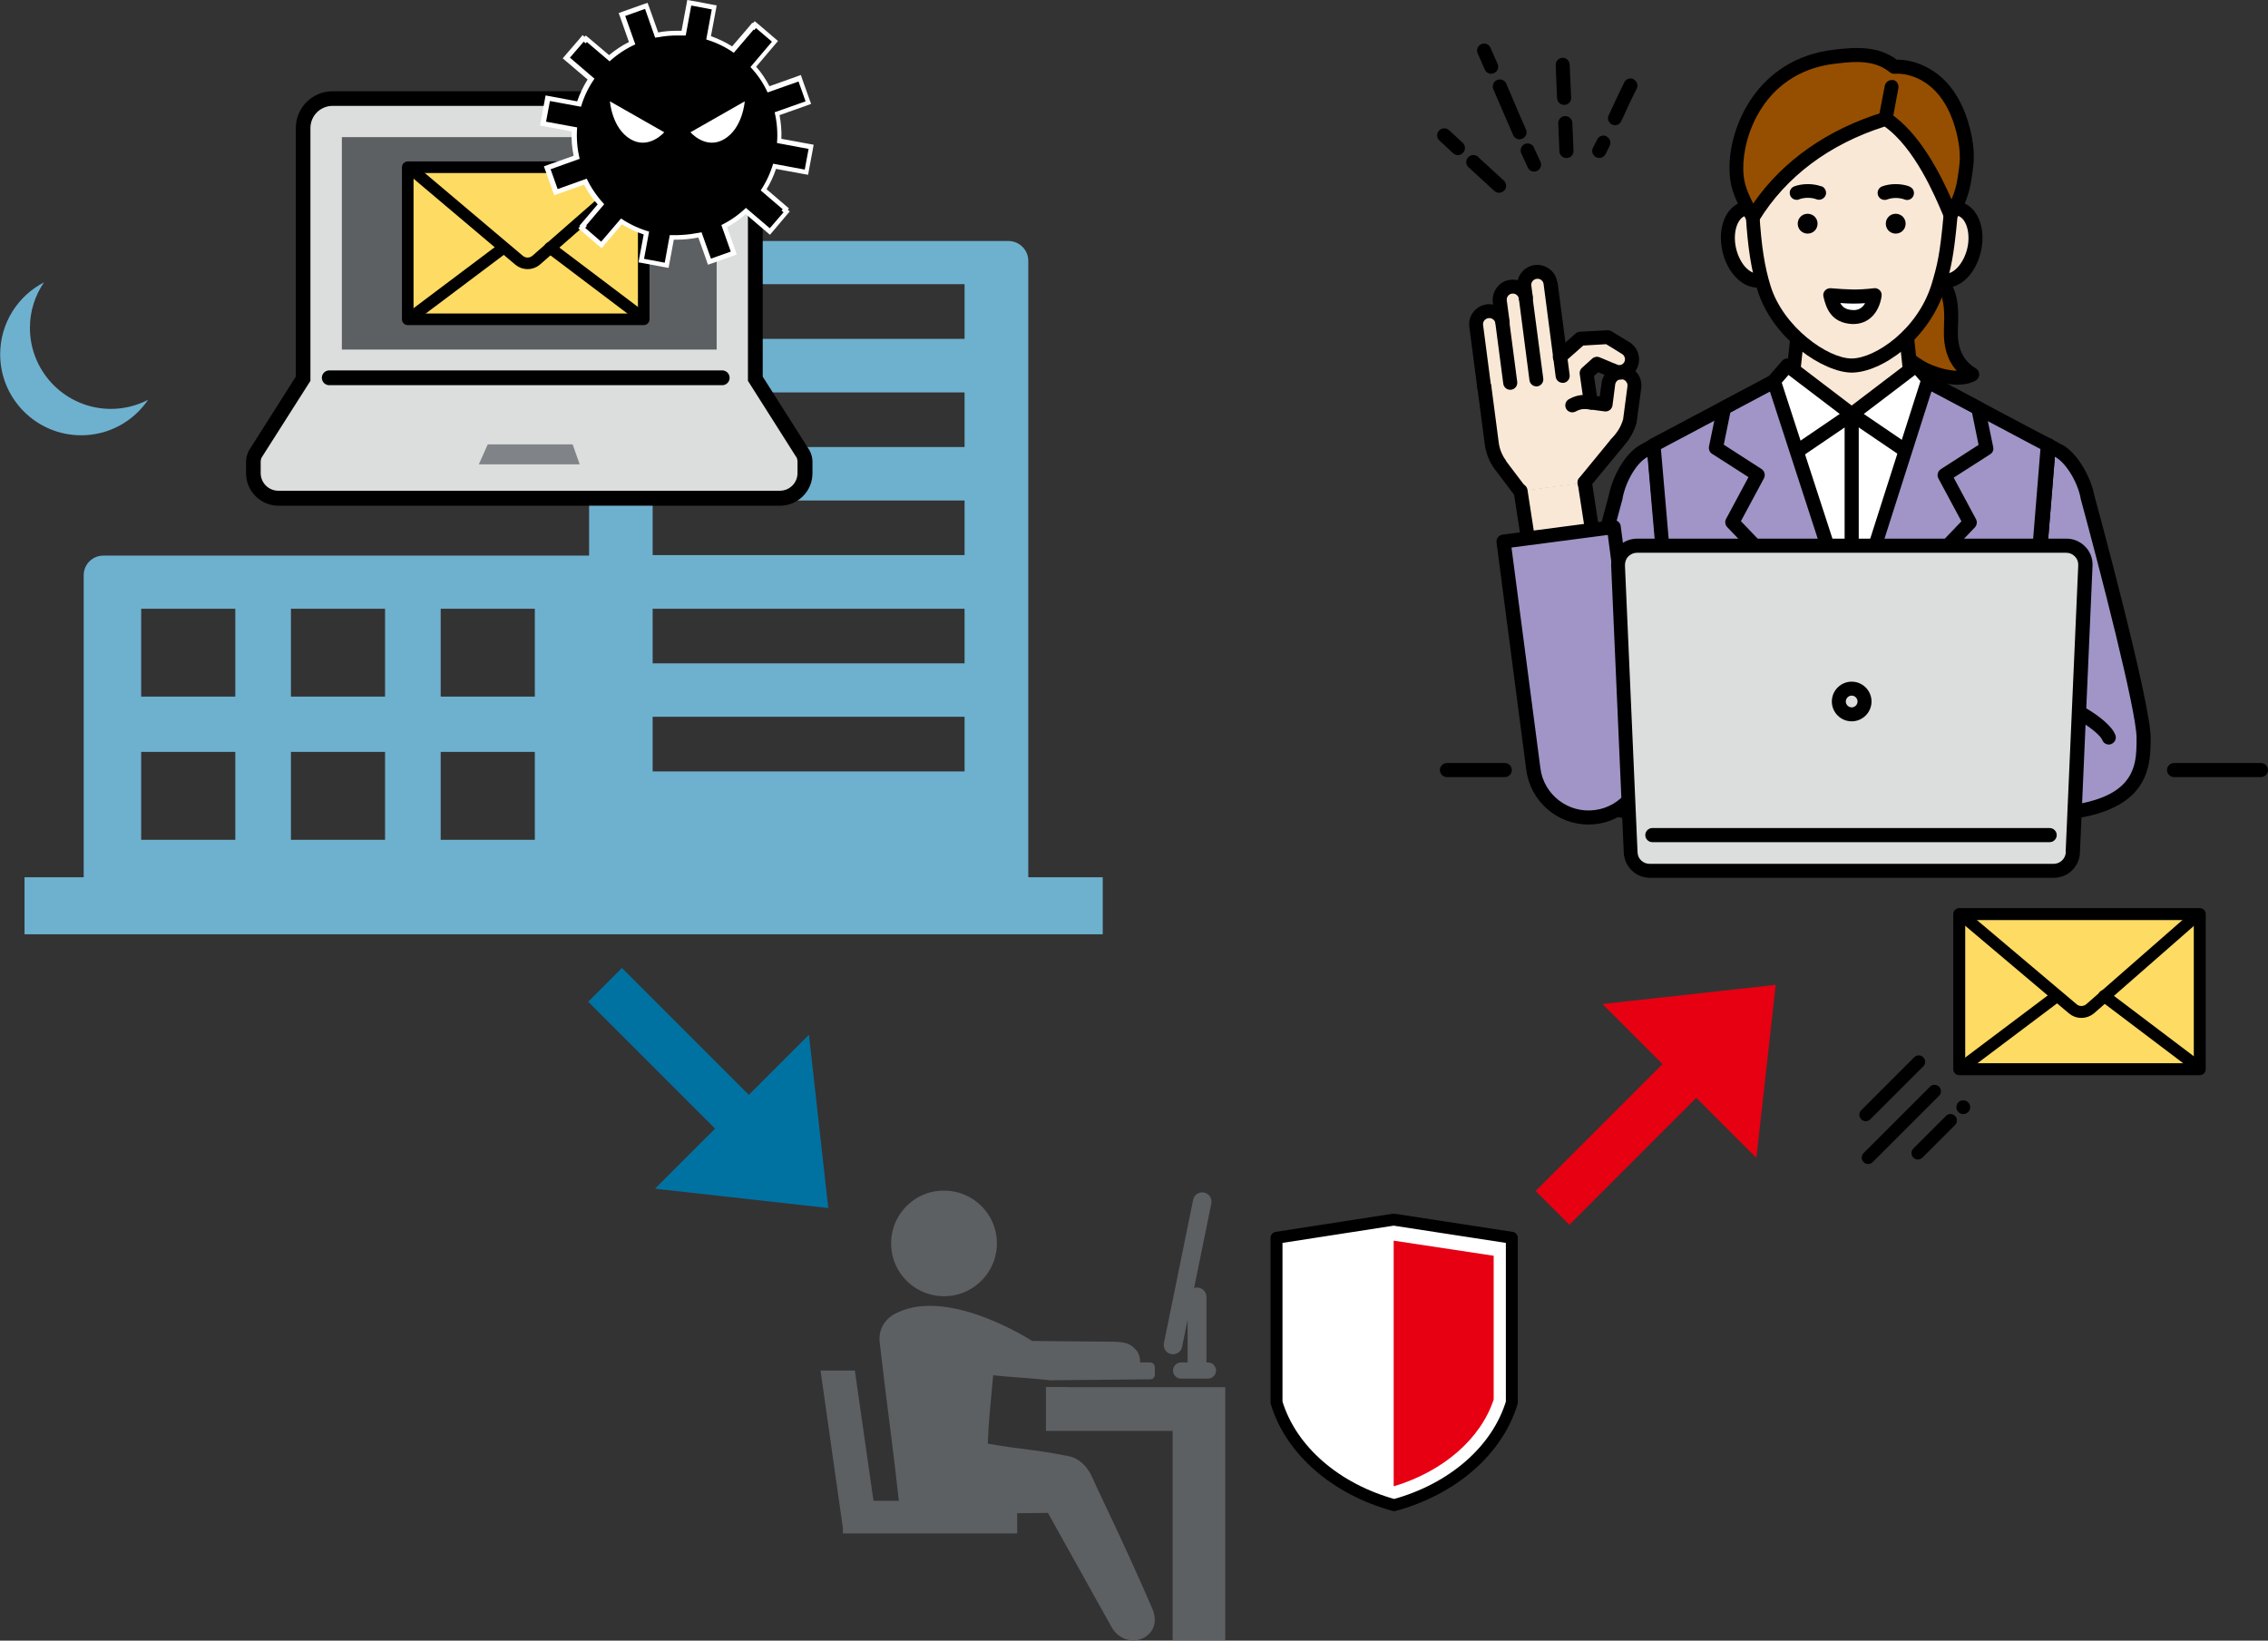 <?xml version="1.0" encoding="UTF-8"?>
<svg id="_レイヤー_2" data-name="レイヤー 2" xmlns="http://www.w3.org/2000/svg" viewBox="0 0 134.94 97.62">
  <rect x="0" y="0" width="134.94" height="97.62" fill="#333333" stroke="none"/>
  <defs>
    <style>
      .cls-1, .cls-2, .cls-3, .cls-4, .cls-5, .cls-6, .cls-7 {
        fill: none;
      }

      .cls-1, .cls-2, .cls-4, .cls-7 {
        stroke-miterlimit: 10;
      }

      .cls-1, .cls-3, .cls-4, .cls-5, .cls-6 {
        stroke: #000;
        stroke-linecap: round;
      }

      .cls-1, .cls-5 {
        stroke-width: .71px;
      }

      .cls-2 {
        stroke: #e60012;
      }

      .cls-2, .cls-7 {
        stroke-width: 2.84px;
      }

      .cls-8 {
        fill: #0072a1;
      }

      .cls-8, .cls-9, .cls-10, .cls-11, .cls-12, .cls-13, .cls-14, .cls-15, .cls-16, .cls-17, .cls-18, .cls-19 {
        stroke-width: 0px;
      }

      .cls-9 {
        fill: #000;
      }

      .cls-3, .cls-4 {
        stroke-width: .69px;
      }

      .cls-3, .cls-5, .cls-6 {
        stroke-linejoin: round;
      }

      .cls-10 {
        fill: #e60012;
      }

      .cls-6 {
        stroke-width: .88px;
      }

      .cls-11 {
        fill: #964f00;
      }

      .cls-12 {
        fill: #808488;
      }

      .cls-13 {
        fill: #fae8d7;
      }

      .cls-14 {
        fill: #5d6063;
      }

      .cls-15 {
        fill: #6eb1cf;
      }

      .cls-16 {
        fill: #dcdddd;
      }

      .cls-17 {
        fill: #a195c7;
      }

      .cls-18 {
        fill: #fedb63;
      }

      .cls-7 {
        stroke: #0072a1;
      }

      .cls-19 {
        fill: #fff;
      }
    </style>
  </defs>
  <g id="_レイヤー_1-2" data-name="レイヤー 1">
    <g>
      <line class="cls-2" x1="92.37" y1="71.87" x2="100.98" y2="63.26"/>
      <polygon class="cls-10" points="104.5 68.9 105.65 58.6 95.34 59.74 104.5 68.9"/>
      <line class="cls-7" x1="36" y1="58.6" x2="44.61" y2="67.21"/>
      <polygon class="cls-8" points="38.97 70.73 49.28 71.88 48.13 61.57 38.97 70.73"/>
      <path class="cls-17" d="M122.51,26.84l-.61-.34-1.13,13.93-.17,8.07c6.74,0,6.95-2.49,6.95-4.58s-3.35-14.36-3.35-14.36c-.2-1.07-.95-2.3-1.69-2.72"/>
      <path class="cls-9" d="M122.71,26.48l-.61-.34c-.12-.07-.27-.07-.4,0-.12.07-.21.19-.22.33l-1.13,13.93c-.02.23.15.43.38.45.23.02.43-.15.45-.38l1.08-13.29.04.02c.62.35,1.3,1.46,1.49,2.43,0,.01,0,.02,0,.03,1.15,4.23,3.33,12.65,3.33,14.25,0,1.85,0,4.16-6.53,4.16-.23,0-.42.19-.42.42s.19.41.42.41c3.13,0,5.19-.53,6.3-1.63.99-.98,1.07-2.2,1.07-3.36,0-2.1-3.17-13.77-3.36-14.46-.21-1.07-.98-2.47-1.9-2.99"/>
      <path class="cls-19" d="M121.86,41.65l3.6,2.24c-.29-.81-2.76-2.17-3.6-2.24"/>
      <path class="cls-9" d="M121.9,41.23c-.23-.02-.43.15-.45.38s.15.43.38.45c.29.03,1.02.31,1.83.79.86.51,1.34.97,1.42,1.18.06.17.22.27.39.27.05,0,.1,0,.14-.03.22-.08.33-.32.25-.53-.38-1.05-3.05-2.44-3.96-2.52"/>
      <path class="cls-17" d="M98.4,26.5l-.61.34c-.75.42-1.45,1.65-1.65,2.72,0,0-3.35,12.28-3.35,14.36s.21,4.58,6.95,4.58l-.1-8.07-1.25-13.93Z"/>
      <path class="cls-9" d="M99.74,48.08c-6.53,0-6.53-2.31-6.53-4.16,0-1.6,2.18-10.02,3.33-14.25,0,0,0-.02,0-.03.19-1.01.84-2.1,1.45-2.43l.05-.03,1.19,13.29c.02.23.22.4.45.38.23-.02.4-.22.38-.45l-1.25-13.93c-.01-.14-.1-.26-.22-.33-.12-.07-.27-.07-.4,0l-.61.34c-.93.52-1.65,1.92-1.86,2.99-.19.68-3.36,12.36-3.36,14.46,0,1.17.08,2.39,1.07,3.36,1.11,1.1,3.17,1.63,6.29,1.63.23,0,.42-.19.42-.42s-.19-.42-.42-.42"/>
      <path class="cls-19" d="M93.59,43.89l3.6-2.24c-.84.07-3.31,1.43-3.6,2.24"/>
      <path class="cls-9" d="M97.15,41.23c-.57.05-1.54.52-2.18.9-.69.41-1.56,1.02-1.77,1.61-.08.22.03.45.25.53.05.02.09.03.14.03.17,0,.33-.11.39-.27.08-.21.55-.67,1.42-1.18.82-.48,1.54-.76,1.83-.79.23-.02.4-.22.38-.45s-.22-.4-.45-.38"/>
      <path class="cls-11" d="M116.07,19.66c.03-.93.1-1.93-.43-2.71,0,0-.95-1.23-2.46.58-1.51,1.8-.38,3.46,1.12,4.33.65.38,2.19.9,3.05.41-1.07-.62-1.31-1.68-1.28-2.61"/>
      <path class="cls-9" d="M117.56,21.92c-.75-.44-1.11-1.19-1.07-2.24v-.13c.04-.92.08-1.97-.5-2.83,0,0-.01-.01-.02-.02-.04-.06-.45-.55-1.17-.57-.65-.01-1.3.37-1.94,1.13-.65.78-.92,1.62-.77,2.45.17.96.9,1.87,2,2.51.39.22,1.41.67,2.38.67.38,0,.76-.07,1.08-.25.13-.07.21-.21.21-.36,0-.15-.08-.29-.21-.36M115.83,21.99c-.55-.11-1.06-.33-1.32-.48-.89-.51-1.48-1.22-1.6-1.93-.1-.58.1-1.18.59-1.77.46-.55.9-.84,1.27-.84h0c.3,0,.5.2.54.24.41.63.38,1.48.35,2.31v.13c-.04.99.22,1.81.76,2.41-.18,0-.38-.03-.59-.07"/>
      <polygon class="cls-13" points="106.98 19.51 106.68 22.36 110.17 25.28 113.67 22.36 113.36 19.51 106.98 19.51"/>
      <path class="cls-9" d="M113.78,19.47c-.02-.21-.2-.37-.41-.37h-6.38c-.21,0-.39.16-.41.37l-.3,2.85c-.01.14.04.27.15.36l3.5,2.91c.08.06.17.1.27.1s.19-.03.27-.1l3.5-2.91c.11-.09.16-.23.15-.36l-.3-2.85ZM110.17,24.74l-3.06-2.55.24-2.26h5.64l.24,2.26-3.06,2.55Z"/>
      <path class="cls-13" d="M116.54,12.42c-.16-.04-.33-.03-.49.01l-.5,4.23s.01,0,.02,0c.77.18,1.61-.63,1.88-1.81.27-1.17-.14-2.27-.91-2.44"/>
      <path class="cls-9" d="M116.64,12.01c-.23-.05-.46-.05-.69.02-.22.06-.35.29-.29.51s.29.35.51.29c.1-.03.19-.03.28,0,.53.12.81,1.03.6,1.94-.21.91-.85,1.61-1.38,1.5-.21-.06-.44.05-.51.27-.07.22.04.45.26.53.02,0,.04.01.06.02.1.02.21.03.31.03.91,0,1.78-.88,2.07-2.16.32-1.42-.22-2.71-1.23-2.94"/>
      <path class="cls-13" d="M103.8,12.42c-.77.18-1.18,1.27-.91,2.44.27,1.17,1.11,1.98,1.88,1.81.02,0,.03,0,.05-.01l-.52-4.23c-.16-.04-.33-.05-.49-.01"/>
      <path class="cls-9" d="M104.69,16.26s-.01,0-.02,0c-.31.07-.6-.15-.75-.29-.29-.28-.52-.72-.63-1.2-.21-.92.07-1.82.6-1.94.09-.02.19-.02.29,0,.22.06.45-.07.51-.29.06-.22-.07-.45-.29-.51-.23-.06-.46-.07-.69-.02-1.01.23-1.55,1.52-1.23,2.94.15.65.45,1.22.87,1.62.36.35.79.54,1.21.54.1,0,.2-.01.3-.03.03,0,.05-.01.08-.02.22-.07.34-.3.28-.52-.07-.22-.3-.34-.52-.28"/>
      <path class="cls-13" d="M109.46,5.66c-6.25,0-5.17,6.77-5.17,6.77,0,0-.01.24,0,.36.13,1.97.33,3.22.67,4.33.83,2.71,3.71,4.62,5.21,4.62s4.26-1.77,5.17-4.73c.32-1.1.5-1.71.72-4.22.01-.12,0-.24,0-.36,0-.01,0-.03,0-.04.14-3.58-.35-6.74-6.6-6.74"/>
      <path class="cls-9" d="M115.1,6.97c-1.12-1.16-2.97-1.73-5.64-1.73-1.87,0-3.32.58-4.29,1.72-1.72,2.01-1.36,5.06-1.3,5.49,0,.13,0,.32,0,.37.12,1.95.33,3.23.69,4.43.91,2.96,3.98,4.92,5.61,4.92.89,0,2.04-.5,3.07-1.35,1.18-.97,2.06-2.27,2.49-3.68,0,0,0,0,0-.01.33-1.13.51-1.75.74-4.29,0-.11,0-.22,0-.31,0-.03,0-.06,0-.09h0s0-.03,0-.03c.08-2-.04-4.04-1.37-5.42M115.64,12.41v.03s0,.08,0,.11c0,.07,0,.14,0,.2-.22,2.46-.39,3.06-.71,4.14-.82,2.71-3.37,4.44-4.77,4.44s-4.06-1.86-4.82-4.33c-.35-1.13-.54-2.35-.66-4.24,0-.08,0-.25,0-.3,0-.03,0-.07,0-.1,0-.03-.46-3.03,1.1-4.86.81-.95,2.04-1.43,3.66-1.43,2.44,0,4.09.48,5.04,1.48,1.06,1.1,1.22,2.72,1.14,4.83,0,.01,0,.02,0,.03"/>
      <path class="cls-9" d="M108.37,11.09c-.49-.18-1.12-.18-1.62,0-.21.08-.32.32-.24.53.06.17.22.27.39.27.05,0,.1,0,.14-.03.31-.12.73-.12,1.04,0,.21.08.45-.03.54-.24.08-.21-.03-.45-.24-.54"/>
      <path class="cls-9" d="M113.6,11.09c-.5-.18-1.13-.18-1.62,0-.21.08-.32.32-.24.54.08.21.32.32.54.24.31-.12.72-.12,1.04,0,.05.02.1.03.14.03.17,0,.33-.1.39-.27.08-.22-.03-.45-.25-.53"/>
      <path class="cls-9" d="M111.01,17.92c-.51.19-1.18.19-1.67,0-.21-.08-.45.03-.53.24-.08.21.03.45.24.54.34.13.73.19,1.12.19s.78-.06,1.13-.19c.22-.08.33-.32.25-.53-.08-.21-.32-.33-.53-.25"/>
      <path class="cls-9" d="M107.55,12.72c-.33,0-.59.26-.59.59s.26.59.59.59.59-.26.59-.59-.26-.59-.59-.59"/>
      <path class="cls-9" d="M112.79,12.72c-.33,0-.59.26-.59.59s.26.59.59.59.59-.26.59-.59-.26-.59-.59-.59"/>
      <path class="cls-11" d="M115.47,5.13c-.7-.73-1.71-1.22-2.76-1.17-1.02-.85-2.36-.74-3.57-.6-4.49.54-5.86,4.58-5.82,6.7.02.82.16,1.42.97,2.86,1.77-2.91,4.59-4.84,7.91-5.85,2.11,1.36,3.42,4.7,3.86,5.72.77-1.13.83-2.12.93-2.85.1-.73,0-1.47-.18-2.18-.24-.96-.65-1.9-1.34-2.62"/>
      <path class="cls-9" d="M115.77,4.85c-.79-.82-1.86-1.3-2.9-1.3h-.02c-1.1-.83-2.46-.75-3.76-.59-4.6.55-6.24,4.66-6.19,7.12.02.89.17,1.54,1.03,3.05.07.13.21.21.36.21h0c.14,0,.28-.08.36-.2,1.6-2.62,4.18-4.56,7.48-5.61,1.79,1.27,3,4.14,3.46,5.23.03.07.06.14.08.2.06.14.19.24.34.25.15.02.3-.05.38-.18.75-1.11.88-2.1.97-2.82,0-.07.02-.14.03-.21.1-.7.04-1.47-.18-2.34-.29-1.17-.78-2.11-1.44-2.81M116.57,9.89c0,.07-.02.14-.03.22-.06.5-.14,1.09-.43,1.75-.63-1.43-1.88-3.96-3.69-5.14-.1-.07-.23-.08-.35-.05-3.33,1.02-6,2.89-7.76,5.44-.48-.94-.58-1.42-.59-2.05-.02-.94.27-2.41,1.14-3.7.68-1.02,1.99-2.3,4.32-2.57.43-.05.86-.1,1.27-.1.74,0,1.42.14,1.98.6.08.07.18.1.29.1.86-.05,1.77.34,2.44,1.04.56.59.98,1.41,1.24,2.44.19.77.25,1.43.17,2.02"/>
      <polygon class="cls-19" points="110.17 24.65 105.54 23.05 98.44 26.5 98.44 26.53 99.65 40.43 120.77 40.43 121.9 26.5 114.88 23.11 110.17 24.65"/>
      <path class="cls-9" d="M122.08,26.13l-7.02-3.39c-.1-.05-.21-.05-.31-.02l-4.58,1.5-4.5-1.55c-.1-.04-.22-.03-.32.02l-7.1,3.45c-.15.08-.25.24-.23.41l1.2,13.93c.02.22.2.38.41.38.01,0,.02,0,.04,0,.23-.02.4-.22.38-.45l-1.18-13.65,6.69-3.25,4.47,1.54c.09.03.18.03.27,0l4.55-1.5,6.61,3.2-1.11,13.65c-.02.23.15.43.38.45.23.02.43-.15.45-.38l1.13-13.93c.01-.17-.08-.33-.23-.41"/>
      <polygon class="cls-19" points="105.44 22.79 106.39 27.22 110.17 24.65 106.35 21.75 105.44 22.79"/>
      <path class="cls-9" d="M110.42,24.32l-3.82-2.91c-.17-.13-.42-.11-.57.06l-.91,1.05c-.09.1-.12.23-.09.36l.95,4.43c.03.14.12.25.25.3.05.02.1.03.15.03.08,0,.16-.02.23-.07l3.78-2.57c.11-.07.18-.2.18-.33,0-.13-.06-.26-.16-.34M106.67,26.53l-.78-3.62.52-.6,3.05,2.32-2.79,1.9Z"/>
      <polygon class="cls-19" points="110.17 24.65 113.95 27.22 114.91 22.79 114 21.75 110.17 24.65"/>
      <path class="cls-9" d="M114.31,21.47c-.14-.17-.39-.19-.57-.06l-3.82,2.91c-.11.08-.17.21-.16.34,0,.13.07.26.18.33l3.78,2.57c.07.05.15.07.23.07.05,0,.11-.01.15-.03.13-.05.22-.16.25-.3l.95-4.43c.03-.13,0-.26-.09-.36l-.91-1.05ZM113.68,26.53l-2.79-1.9,3.05-2.32.52.6-.78,3.62Z"/>
      <path class="cls-9" d="M110.17,24.24c-.23,0-.42.19-.42.42v12.25c0,.23.19.42.42.42s.42-.19.42-.42v-12.25c0-.23-.19-.42-.42-.42"/>
      <polygon class="cls-17" points="110.17 36.9 105.56 22.7 98.4 26.5 98.4 26.53 99.6 40.43 120.73 40.43 121.86 26.5 114.7 22.7 110.17 36.9"/>
      <path class="cls-9" d="M122.05,26.13l-7.16-3.8c-.11-.06-.24-.07-.35-.02-.11.05-.2.14-.24.26l-4.14,12.97-4.22-12.98c-.04-.12-.12-.21-.24-.26-.11-.05-.24-.04-.35.02l-7.16,3.8c-.15.08-.23.24-.22.4l1.2,13.93c.02.22.2.38.41.38.01,0,.02,0,.04,0,.23-.02.4-.22.38-.45l-1.18-13.66,6.48-3.44,4.46,13.73c.06.17.21.29.39.29h0c.18,0,.34-.12.39-.29l4.38-13.73,6.48,3.44-1.11,13.66c-.02.23.15.43.38.45.23.02.43-.15.45-.38l1.13-13.93c.01-.17-.07-.32-.22-.4"/>
      <path class="cls-9" d="M103.58,31.01l1.37-2.55c.1-.19.04-.43-.14-.55l-2.25-1.45.39-1.91,2.8-1.49c.2-.11.28-.36.17-.56-.11-.2-.36-.28-.56-.17l-2.98,1.58c-.11.06-.19.16-.21.28l-.49,2.38c-.03.17.04.34.18.43l2.17,1.39-1.33,2.48c-.09.16-.06.36.06.49l5.58,5.82c.08.08.19.13.3.13.1,0,.21-.04.29-.12.17-.16.17-.42.01-.59l-5.37-5.6Z"/>
      <path class="cls-9" d="M118.1,24.2c-.03-.12-.1-.23-.21-.28l-2.98-1.58c-.2-.11-.46-.03-.56.17-.11.2-.03.45.17.56l2.81,1.49.39,1.91-2.25,1.45c-.18.12-.24.36-.14.55l1.37,2.55-5.37,5.6c-.16.17-.15.43.01.59.08.08.18.12.29.12.11,0,.22-.04.3-.13l5.57-5.82c.12-.13.15-.33.07-.48l-1.33-2.48,2.17-1.39c.15-.09.22-.26.18-.43l-.49-2.38Z"/>
      <path class="cls-9" d="M112.63,4.77c-.23-.04-.44.11-.49.33l-.36,1.88c-.04.23.11.44.33.49.03,0,.05,0,.08,0,.2,0,.37-.14.41-.34l.35-1.89c.04-.23-.11-.44-.33-.49"/>
      <path class="cls-9" d="M89.53,45.4h-3.44c-.23,0-.42.19-.42.42s.19.42.42.42h3.44c.23,0,.42-.19.42-.42s-.19-.42-.42-.42"/>
      <path class="cls-9" d="M134.52,45.4h-5.17c-.23,0-.42.19-.42.42s.19.42.42.42h5.17c.23,0,.42-.19.42-.42s-.19-.42-.42-.42"/>
      <path class="cls-19" d="M92.84,42.76l3.6-2.24c-.84.07-3.31,1.43-3.6,2.24"/>
      <path class="cls-9" d="M96.41,40.11c-.57.05-1.54.52-2.18.9-.69.41-1.56,1.02-1.77,1.61-.08.22.03.45.25.53.05.02.09.03.14.03.17,0,.33-.11.39-.27.08-.21.55-.67,1.42-1.18.82-.48,1.54-.76,1.83-.79.23-.02.4-.22.38-.45s-.22-.4-.45-.38"/>
      <path class="cls-19" d="M92.77,42.76l3.6-2.24c-.84.07-3.31,1.43-3.6,2.24"/>
      <path class="cls-9" d="M96.33,40.11c-.57.05-1.54.52-2.18.9-.69.41-1.56,1.02-1.77,1.61-.08.22.03.45.25.53.05.02.09.03.14.03.17,0,.33-.11.39-.27.08-.21.55-.67,1.42-1.18.82-.48,1.54-.76,1.83-.79.23-.02.4-.22.38-.45s-.22-.4-.45-.38"/>
      <path class="cls-9" d="M97.2,4.71c-.21-.1-.46-.02-.56.19-.29.58-.56,1.17-.83,1.75l-.1.21c-.1.21,0,.45.2.55.06.03.12.04.17.04.16,0,.31-.09.38-.24l.1-.21c.26-.57.53-1.16.82-1.72.1-.21.02-.45-.19-.56"/>
      <path class="cls-9" d="M95.59,8.11c-.21-.1-.46-.02-.56.19-.08.16-.16.32-.25.49-.11.2-.03.45.18.56.06.03.13.05.19.05.15,0,.29-.08.37-.22.08-.16.17-.33.25-.5.1-.2.02-.45-.19-.56"/>
      <path class="cls-9" d="M92.96,3.44c-.23.01-.41.2-.4.43l.08,1.97c.01.22.19.4.42.4,0,0,.01,0,.02,0,.23,0,.41-.2.4-.43l-.09-1.97c-.01-.23-.2-.41-.43-.4"/>
      <path class="cls-9" d="M93.11,6.91c-.23.01-.41.2-.4.43l.07,1.66c0,.22.19.4.42.4,0,0,.01,0,.02,0,.23,0,.41-.2.4-.43l-.07-1.66c-.01-.23-.21-.41-.43-.4"/>
      <path class="cls-9" d="M88.68,2.84c-.09-.21-.34-.31-.55-.21-.21.09-.31.34-.21.55l.42.96c.07.15.22.25.38.25.06,0,.11-.01.17-.04.21-.09.31-.34.21-.55l-.42-.96Z"/>
      <path class="cls-9" d="M89.82,5.45l-.2-.47c-.09-.21-.33-.31-.55-.22-.21.09-.31.33-.22.55l.2.47c.32.74.65,1.51.98,2.26.07.16.22.25.38.25.06,0,.11-.01.17-.04.21-.09.31-.34.21-.55-.33-.75-.66-1.51-.97-2.25"/>
      <path class="cls-9" d="M91.27,8.78c-.09-.21-.34-.3-.55-.21-.21.09-.3.34-.21.55.13.29.26.57.39.85.07.15.22.24.38.24.06,0,.12-.01.17-.04.21-.1.3-.34.2-.55-.13-.28-.26-.56-.39-.84"/>
      <path class="cls-9" d="M86.21,7.74c-.17-.15-.43-.14-.59.03-.16.17-.15.43.02.59l.82.76c.08.07.18.11.28.11.11,0,.22-.05.31-.14.16-.17.15-.43-.02-.59l-.82-.76Z"/>
      <path class="cls-9" d="M87.94,9.33c-.17-.15-.43-.14-.59.03-.16.17-.15.43.02.59l1.54,1.41c.08.07.18.11.28.11.11,0,.22-.05.31-.13.16-.17.14-.43-.02-.59l-1.54-1.41Z"/>
      <path class="cls-9" d="M94.05,33.23l-2.36.31c-.23.03-.39.24-.36.47.03.21.21.36.41.36.02,0,.04,0,.05,0l2.36-.31c.23-.03.39-.24.36-.47-.03-.23-.24-.39-.47-.36"/>
      <path class="cls-13" d="M96.85,22.24c-.08-.04-.17-.07-.27-.09-.06,0-.12,0-.17,0-.04,0-.07,0-.11.02-.31.07-.55.33-.6.66h0s-.16,1.24-.16,1.24l-.89-.12-.25-1.75.61-.55.84.35c.21.09.37.18.56.16.2-.02.4-.12.54-.3.26-.34.2-.83-.14-1.1,0,0-1.09-.67-1.12-.69l-1.64.09-1.22,1.08-.57-4.38c-.03-.21-.14-.4-.3-.52-.16-.12-.36-.18-.58-.16-.43.06-.73.45-.67.88l.09.67c-.03-.21-.14-.4-.3-.52-.16-.12-.36-.18-.58-.15-.43.06-.73.45-.67.88l.17,1.26c-.03-.21-.14-.4-.3-.52-.16-.12-.36-.18-.58-.15-.43.06-.73.45-.67.88l.47,3.59s0,.03,0,.04h0s.25,1.87.25,1.87l.19,1.49c.06.47.25.92.53,1.3l1.16,1.53,3.82-.5,1.92-2.33c.16-.22.55-.55.79-1.34l.13-.97v-.08s.03-.14.03-.14l.11-.83c.04-.33-.13-.64-.4-.79"/>
      <polygon class="cls-13" points="90.46 29.21 91.02 32.85 94.84 32.35 94.28 28.71 90.46 29.21"/>
      <path class="cls-9" d="M94.69,28.65c-.04-.23-.25-.38-.47-.35-.23.04-.38.25-.35.47l.5,3.22-2.99.39-.5-3.24c-.04-.23-.25-.38-.47-.35-.23.04-.38.25-.35.48l.56,3.64c.03.2.21.35.41.35.02,0,.04,0,.06,0l3.82-.5c.11-.01.21-.07.28-.16.07-.09.1-.2.08-.31l-.56-3.64Z"/>
      <path class="cls-9" d="M92.65,16.8c-.04-.32-.2-.6-.46-.79-.25-.19-.57-.28-.88-.24-.65.09-1.12.69-1.03,1.34l.09.67c.03.23.24.39.47.36.23-.03.39-.24.36-.47l-.09-.67c-.03-.2.11-.38.32-.41.1-.01.19.01.27.07.08.06.13.15.14.24l.72,5.52c.03.21.21.36.41.36.02,0,.04,0,.06,0,.23-.03.39-.24.36-.47l-.72-5.52Z"/>
      <path class="cls-9" d="M91.19,17.68c-.04-.32-.2-.6-.46-.79-.25-.2-.57-.28-.88-.24-.32.04-.6.2-.79.46s-.28.57-.24.88l.17,1.26c.03.23.24.39.47.36.23-.03.39-.24.36-.47l-.17-1.26c-.01-.1.01-.19.07-.27.06-.08.14-.13.24-.14.1-.01.19.01.27.07.08.06.13.15.14.24l.63,4.85c.03.21.21.36.41.36.02,0,.04,0,.05,0,.23-.03.39-.24.36-.47l-.64-4.85Z"/>
      <path class="cls-9" d="M97.04,21.87c-.13-.07-.26-.11-.41-.13,0,0,0,0,0,0-.09-.01-.18-.01-.26,0-.05,0-.11.01-.16.03-.48.11-.85.52-.92,1,0,0,0,.02,0,.02l-.11.8-.48-.06c-.4-.05-.81-.08-1.35.22-.2.11-.28.36-.17.57.11.2.36.27.56.17.31-.17.51-.17.84-.13l.89.12c.23.03.44-.13.47-.36l.16-1.24s0,0,0-.02c.03-.14.14-.26.28-.29.02,0,.03,0,.05,0,.02,0,.05,0,.08,0,.05,0,.09.02.13.04.13.07.21.22.19.37l-.26,1.98c-.17.54-.4.81-.58,1.02-.05.06-.1.11-.14.17-.14.18-.1.45.09.58.08.05.16.08.25.08.13,0,.25-.06.33-.17.02-.03.06-.07.1-.12.2-.23.53-.62.75-1.35,0-.02.01-.04.01-.07l.27-2.01c.07-.49-.18-.97-.62-1.21M95.7,22.82h0,0Z"/>
      <path class="cls-9" d="M89.62,27.43c-.24-.32-.4-.7-.45-1.1l-.44-3.36c-.03-.23-.24-.39-.47-.36-.23.03-.39.24-.36.47l.44,3.36c.07.54.28,1.06.61,1.5l1.16,1.53c.08.11.21.16.33.16.09,0,.18-.03.25-.08.18-.14.22-.4.08-.58l-1.16-1.53Z"/>
      <path class="cls-9" d="M95.87,26.11l-1.92,2.34c-.15.18-.12.44.06.58.08.06.17.1.26.1.12,0,.24-.05.32-.15l1.92-2.33c.15-.18.12-.44-.06-.58-.18-.15-.44-.12-.58.06"/>
      <path class="cls-9" d="M89.8,19.14c-.04-.32-.2-.6-.46-.79-.25-.19-.57-.28-.89-.24-.65.09-1.12.69-1.03,1.34l.47,3.59s0,.04,0,.05c.03.2.21.35.41.35.01,0,.03,0,.04,0,.23-.02.39-.23.37-.46,0-.01,0-.02,0-.04l-.47-3.6c-.03-.2.11-.38.32-.41.1-.01.19.01.27.07.08.06.13.14.14.24l.47,3.59c.03.23.24.39.47.36.23-.03.39-.24.36-.47l-.47-3.59Z"/>
      <path class="cls-9" d="M97.05,20.42s-.02-.02-.04-.02c-1.1-.67-1.13-.69-1.15-.7-.07-.04-.14-.05-.22-.05l-1.64.09c-.09,0-.18.04-.25.1l-1.22,1.08c-.17.15-.19.42-.04.59.15.17.41.19.59.04l1.12-.99,1.36-.08c.21.12.67.41.99.61.07.06.11.14.13.23.01.1-.01.19-.07.27-.06.08-.15.13-.25.14-.06,0-.13-.03-.27-.09l-.08-.03s0,0,0,0l-.84-.35c-.15-.06-.32-.03-.44.08l-.61.55c-.1.09-.15.23-.13.37l.25,1.75c.03.21.21.36.41.36.02,0,.04,0,.06,0,.23-.03.38-.24.35-.47l-.22-1.53.25-.22.59.24.07.03c.21.09.42.19.7.16.32-.04.62-.2.82-.46.2-.25.28-.57.24-.89-.04-.32-.2-.6-.46-.79"/>
      <path class="cls-17" d="M96.02,31.36l-6.56.86,1.77,13.54c.24,1.81,1.9,3.09,3.71,2.85,1.81-.24,3.09-1.9,2.85-3.71l-1.77-13.54Z"/>
      <path class="cls-9" d="M96.43,31.3c-.02-.11-.07-.21-.16-.27-.09-.07-.2-.1-.31-.08l-6.56.86c-.23.03-.39.24-.36.47l1.77,13.54c.25,1.87,1.85,3.24,3.69,3.24.16,0,.32-.01.49-.03,2.04-.27,3.48-2.14,3.21-4.17l-1.77-13.54ZM94.94,48.61h0,0ZM94.89,48.2c-1.58.21-3.04-.91-3.24-2.49l-1.72-13.13,5.73-.75,1.72,13.13c.21,1.58-.91,3.04-2.49,3.24"/>
      <path class="cls-16" d="M122.94,32.47h-25.53c-.65,0-1.17.54-1.14,1.19l.75,17.07c.03.61.53,1.09,1.14,1.09h24.03c.61,0,1.11-.48,1.14-1.09l.75-17.07c.03-.65-.49-1.19-1.14-1.19"/>
      <path class="cls-9" d="M122.94,32.05h-25.53c-.43,0-.83.17-1.12.48-.3.31-.45.72-.43,1.14l.75,17.07c.04.83.72,1.49,1.55,1.49h24.03c.84,0,1.52-.65,1.56-1.49l.75-17.07c.02-.43-.13-.83-.43-1.14-.3-.31-.7-.48-1.12-.48M122.91,50.71c-.02.39-.34.69-.73.69h-24.03c-.39,0-.71-.3-.72-.69l-.75-17.07c0-.2.06-.39.2-.53.14-.14.32-.22.52-.22h25.53c.2,0,.39.08.52.22.14.14.21.33.2.53l-.75,17.07Z"/>
      <path class="cls-9" d="M121.95,49.27h-23.64c-.23,0-.42.19-.42.42s.19.42.42.42h23.64c.23,0,.42-.19.42-.42s-.19-.42-.42-.42"/>
      <path class="cls-16" d="M110.17,40.98c-.42,0-.77.34-.77.77s.34.77.77.77.77-.34.77-.77-.34-.77-.77-.77"/>
      <path class="cls-9" d="M110.17,40.56c-.65,0-1.18.53-1.18,1.18s.53,1.18,1.18,1.18,1.18-.53,1.18-1.18-.53-1.18-1.18-1.18M110.17,42.09c-.19,0-.35-.16-.35-.35s.16-.35.35-.35.35.16.35.35-.16.35-.35.35"/>
      <path class="cls-19" d="M108.9,17.57c.17.76.46,1.26,1.32,1.3.86.04,1.23-.69,1.32-1.3-1.07.12-1.57.09-2.65,0"/>
      <path class="cls-9" d="M111.5,17.15c-1.04.12-1.52.08-2.57,0-.13-.01-.26.04-.35.14-.09.1-.12.23-.09.36.16.73.5,1.57,1.71,1.63.03,0,.06,0,.08,0,.87,0,1.52-.64,1.67-1.66.02-.13-.02-.26-.11-.35-.09-.09-.22-.14-.35-.12M110.25,18.45c-.38-.02-.6-.13-.76-.42.52.04.94.05,1.48.01-.13.23-.35.43-.72.41"/>
      <path class="cls-15" d="M61.18,52.2V15.52c0-.65-.53-1.18-1.18-1.18h-24.95v37.86-19.14H6.15c-.65,0-1.17.52-1.17,1.17v17.97H1.46v3.39h64.15v-3.39h-4.43ZM38.83,16.91h18.56v3.25h-18.56v-3.25ZM38.83,23.35h18.56v3.25h-18.56v-3.25ZM38.83,29.78h18.56v3.25h-18.56v-3.25ZM38.83,36.22h18.56v3.25h-18.56v-3.25ZM38.83,42.65h18.56v3.25h-18.56v-3.25ZM26.22,36.22h5.6v5.23h-5.6v-5.23ZM26.22,44.74h5.6v5.23h-5.6v-5.23ZM17.31,36.22h5.6v5.23h-5.6v-5.23ZM17.31,44.74h5.6v5.23h-5.6v-5.23ZM8.4,36.22h5.6v5.23h-5.6v-5.23ZM8.4,44.74h5.6v5.23h-5.6v-5.23Z"/>
      <path class="cls-15" d="M6.6,24.33c-2.66,0-4.82-2.16-4.82-4.82,0-1.01.31-1.94.84-2.71-1.55.8-2.61,2.42-2.61,4.28,0,2.66,2.16,4.82,4.82,4.82,1.66,0,3.12-.84,3.98-2.11-.66.34-1.41.54-2.21.54"/>
      <path class="cls-16" d="M16.57,29.63c-.82,0-1.49-.67-1.49-1.49v-.68c0-.22.07-.43.21-.6l2.75-4.34V7.62c0-.97.79-1.76,1.76-1.76h23.39c.97,0,1.76.79,1.76,1.76v14.91l2.77,4.37c.11.13.18.35.18.56v.68c0,.82-.67,1.49-1.49,1.49h-29.84Z"/>
      <path class="cls-9" d="M43.18,6.3c.73,0,1.32.59,1.32,1.32v15.04l2.84,4.48c.08.09.11.21.11.33v.68c0,.58-.47,1.05-1.05,1.05h-29.84c-.58,0-1.05-.47-1.05-1.05v-.68c0-.12.04-.24.11-.33l2.85-4.48V7.62c0-.73.59-1.32,1.32-1.32h23.39ZM43.18,5.43h-23.39c-1.21,0-2.19.98-2.19,2.19v14.79l-2.69,4.24c-.17.24-.27.53-.27.83v.68c0,1.06.86,1.93,1.93,1.93h29.84c1.06,0,1.93-.86,1.93-1.93v-.68c0-.3-.1-.59-.27-.83l-2.69-4.24V7.62c0-1.21-.98-2.19-2.19-2.19"/>
      <rect class="cls-14" x="20.34" y="8.16" width="22.3" height="12.64"/>
      <polygon class="cls-12" points="34.49 27.63 28.49 27.63 29.02 26.44 34.07 26.44 34.49 27.63"/>
      <line class="cls-6" x1="19.59" y1="22.48" x2="42.97" y2="22.48"/>
      <rect class="cls-18" x="24.26" y="9.95" width="14.04" height="9.05"/>
      <rect class="cls-3" x="24.26" y="9.95" width="14.04" height="9.05"/>
      <path class="cls-3" d="M24.77,10.32l6.12,5.17c.29.24.71.24,1,0l5.9-5.16"/>
      <line class="cls-4" x1="29.86" y1="14.82" x2="24.87" y2="18.57"/>
      <line class="cls-4" x1="37.79" y1="18.57" x2="32.72" y2="14.74"/>
      <path class="cls-9" d="M38.17,15.52l.3-1.64c-.53-.16-1.03-.4-1.49-.69l-1.19,1.4-1.17-1,.1-.12.05-.14.99-1.16c-.37-.4-.68-.86-.93-1.35l-1.75.62-.51-1.45,1.75-.62c-.12-.55-.17-1.1-.13-1.66l-1.86-.35.28-1.51,1.86.35c.17-.53.4-1.03.71-1.49l-1.47-1.25,1-1.17.12.1.07-.08,1.36,1.17c.41-.36.86-.66,1.35-.9l-.6-1.7,1.45-.51.61,1.73s0,0,0,0c.44-.08.82-.11,1.21-.11,0,0,.36,0,.39,0l.33-1.8,1.51.28-.33,1.81c.52.17,1,.4,1.45.7l1.19-1.39.04.03.1-.12,1.17,1-1.29,1.52c.36.4.66.85.91,1.33l1.85-.66.51,1.45-1.86.66c.11.53.16,1.07.13,1.62l1.9.35-.28,1.51-1.89-.35c-.16.49-.38.96-.65,1.4l1.32,1.13-.07.08.12.1-1,1.17-1.43-1.22c-.39.35-.82.65-1.29.9l.57,1.6-1.45.51-.56-1.59s-.22.03-.22.03c-.37.07-.75.11-1.13.11h-.32s-.31,1.66-.31,1.66l-1.51-.28Z"/>
      <path class="cls-19" d="M41.12.33l.29.05.94.18-.33,1.79c.57.17,1.12.43,1.64.79l1.18-1.38.04.03.1-.12.95.81-1.28,1.51c.43.45.77.96,1.02,1.51l1.84-.65.42,1.18-1.84.65c.14.6.19,1.21.14,1.83l1.88.35-.23,1.23-1.88-.35c-.16.55-.41,1.09-.74,1.59l1.31,1.12-.07.08.12.1-.82.95-1.42-1.21c-.44.42-.93.76-1.46,1.02l.56,1.58-1.18.42-.56-1.57c-.11.03-.23.04-.34.06-.37.07-.74.1-1.11.11-.11,0-.22,0-.33,0-.04,0-.07,0-.11,0l-.3,1.64-.37-.07-.86-.16.3-1.62c-.58-.17-1.15-.43-1.67-.78l-1.18,1.38-.95-.82.1-.12-.04-.03,1.07-1.26c-.43-.46-.78-.97-1.04-1.52l-1.73.62-.42-1.18,1.73-.62c-.15-.61-.2-1.24-.15-1.87l-1.85-.34.23-1.23,1.85.34c.17-.59.44-1.15.8-1.67l-1.46-1.25.82-.95.12.1.07-.08,1.35,1.15c.46-.42.98-.76,1.53-1.01l-.6-1.69,1.18-.42.6,1.71c.07-.01.14-.02.22-.03.36-.07.73-.1,1.09-.1h.02c.1,0,.19,0,.29,0,.07,0,.13,0,.2,0l.33-1.79ZM40.89,0l-.05.28-.29,1.55h-.11s-.14,0-.14,0c-.41,0-.79.03-1.14.1l-.53-1.49-.1-.27-.27.09-1.18.42-.27.1.1.27.51,1.45c-.42.21-.82.48-1.18.78l-1.17-.99-.22-.18-.07.08-.12-.1-.18.22-.82.95-.18.21.21.18,1.27,1.08c-.25.4-.46.84-.62,1.3l-1.6-.3-.28-.05-.05.28-.23,1.23-.05.28.28.05,1.6.3c-.02.49.02.97.12,1.45l-1.5.53-.27.1.1.27.42,1.18.1.27.27-.1,1.5-.53c.22.42.49.82.81,1.17l-.91,1.07-.18.21.04.03-.1.12.22.18.95.82.22.18.18-.22,1.02-1.2c.41.25.84.45,1.3.6l-.26,1.38-.05.28.28.05.86.16.37.07.28.05.05-.28.26-1.4s.03,0,.05,0c.05,0,.1,0,.15,0,.39,0,.78-.04,1.16-.11.03,0,.07-.01.1-.02l.48,1.35.09.27.27-.09,1.18-.42.27-.1-.1-.27-.48-1.35c.4-.22.77-.48,1.11-.78l1.23,1.05.21.18.18-.21.81-.96.19-.22-.12-.1.07-.08-.21-.18-1.12-.96c.23-.38.42-.79.56-1.21l1.63.3.28.05.05-.28.23-1.23.05-.28-.28-.05-1.64-.3c.02-.47-.02-.95-.11-1.41l1.61-.57.27-.1-.1-.27-.42-1.18-.09-.27-.27.1-1.6.57c-.22-.42-.48-.81-.79-1.16l1.12-1.32.18-.21-.21-.18-.96-.82-.22-.18-.1.12-.04-.03-.18.22-1.02,1.19c-.39-.25-.82-.45-1.26-.61l.29-1.55.05-.28-.28-.05-.94-.18-.29-.05-.28-.05Z"/>
      <path class="cls-19" d="M36.29,6.03l3.23,1.84s-.91,1.06-2.01.41c-1.11-.66-1.22-2.25-1.22-2.25"/>
      <path class="cls-19" d="M44.31,6.03l-3.23,1.84s.91,1.06,2.01.41c1.11-.66,1.22-2.25,1.22-2.25"/>
      <rect class="cls-18" x="116.57" y="54.39" width="14.31" height="9.23"/>
      <rect class="cls-5" x="116.57" y="54.39" width="14.31" height="9.23"/>
      <path class="cls-5" d="M117.09,54.76l6.24,5.27c.29.25.73.24,1.02,0l6.01-5.26"/>
      <line class="cls-1" x1="122.28" y1="59.34" x2="117.19" y2="63.17"/>
      <line class="cls-1" x1="130.36" y1="63.17" x2="125.19" y2="59.26"/>
      <path class="cls-9" d="M113.84,68.34l1.94-1.94c.15-.15.39-.15.54,0,.15.15.15.39,0,.54l-1.94,1.94c-.15.15-.39.15-.54,0-.15-.15-.15-.39,0-.54"/>
      <path class="cls-9" d="M113.89,62.91l-3.15,3.15c-.15.15-.15.39,0,.54.15.15.39.15.54,0l3.15-3.15c.15-.15.15-.39,0-.54s-.39-.15-.54,0"/>
      <path class="cls-9" d="M110.88,68.61l3.95-3.95c.15-.15.39-.15.54,0s.15.39,0,.54l-3.95,3.95c-.15.15-.39.15-.54,0-.15-.15-.15-.39,0-.54"/>
      <path class="cls-9" d="M117.1,65.59c-.16-.16-.42-.16-.58,0-.16.16-.16.42,0,.58.16.16.42.16.58,0,.16-.16.16-.42,0-.58"/>
      <path class="cls-14" d="M63.48,82.54h9.42v15.05h-3.13v-12.45h-7.54v-2.61h1.25ZM68.44,81.07h-.61s.03-.47-.25-.76c-.35-.34-.49-.48-1.64-.48s-4.53-.04-4.53-.04c0,0-4.92-3.2-8.03-1.68-.6.26-1.14.87-1.04,1.77.48,4.15.77,6.04,1.14,9.42h-1.51l-1.11-7.75h-2.04l1.33,9.37v.32h10.37v-1.2l1.83-.02,3.8,6.82c.9,1.51,3.15.6,2.41-1.12-1.68-3.89-3.12-6.78-3.54-7.74-.51-1.2-1.38-1.32-1.38-1.32-2.07-.43-2.81-.39-4.87-.76.04-1.25.16-2.29.32-4.07.95.11,2.43.18,3.39.3l5.96-.06c.15,0,.28-.13.27-.28v-.45c-.01-.15-.13-.27-.28-.27M55.62,70.89c2.15-.36,4,1.46,3.65,3.61-.21,1.3-1.26,2.36-2.56,2.58-2.15.36-3.99-1.46-3.65-3.61.21-1.3,1.25-2.36,2.55-2.58"/>
      <path class="cls-14" d="M71.87,82.03h-1.6c-.27,0-.48-.22-.48-.48s.22-.48.48-.48h1.6c.27,0,.48.22.48.48s-.22.48-.48.48"/>
      <path class="cls-14" d="M71.22,81.55h0c-.31,0-.56-.25-.56-.56v-3.82c0-.31.25-.56.56-.56s.56.25.56.56v3.82c0,.31-.25.56-.56.56"/>
      <path class="cls-14" d="M69.68,80.57h0c-.3-.06-.49-.35-.43-.65l1.74-8.53c.06-.3.35-.49.65-.43.3.06.49.35.43.65l-1.74,8.53c-.06.3-.35.49-.65.43"/>
      <path class="cls-19" d="M75.95,73.65v9.8c.86,2.85,3.53,5.16,7,6.11,3.48-.95,6.14-3.26,7-6.11v-9.8l-7.03-1.08-6.97,1.08Z"/>
      <path class="cls-5" d="M75.95,73.65v9.8c.86,2.85,3.53,5.16,7,6.11,3.48-.95,6.14-3.26,7-6.11v-9.8l-7.03-1.08-6.97,1.08Z"/>
      <path class="cls-10" d="M82.92,73.82v14.6s.02,0,.03.01c2.92-.88,5.16-2.83,5.92-5.16v-8.55l-5.96-.9Z"/>
    </g>
  </g>
</svg>